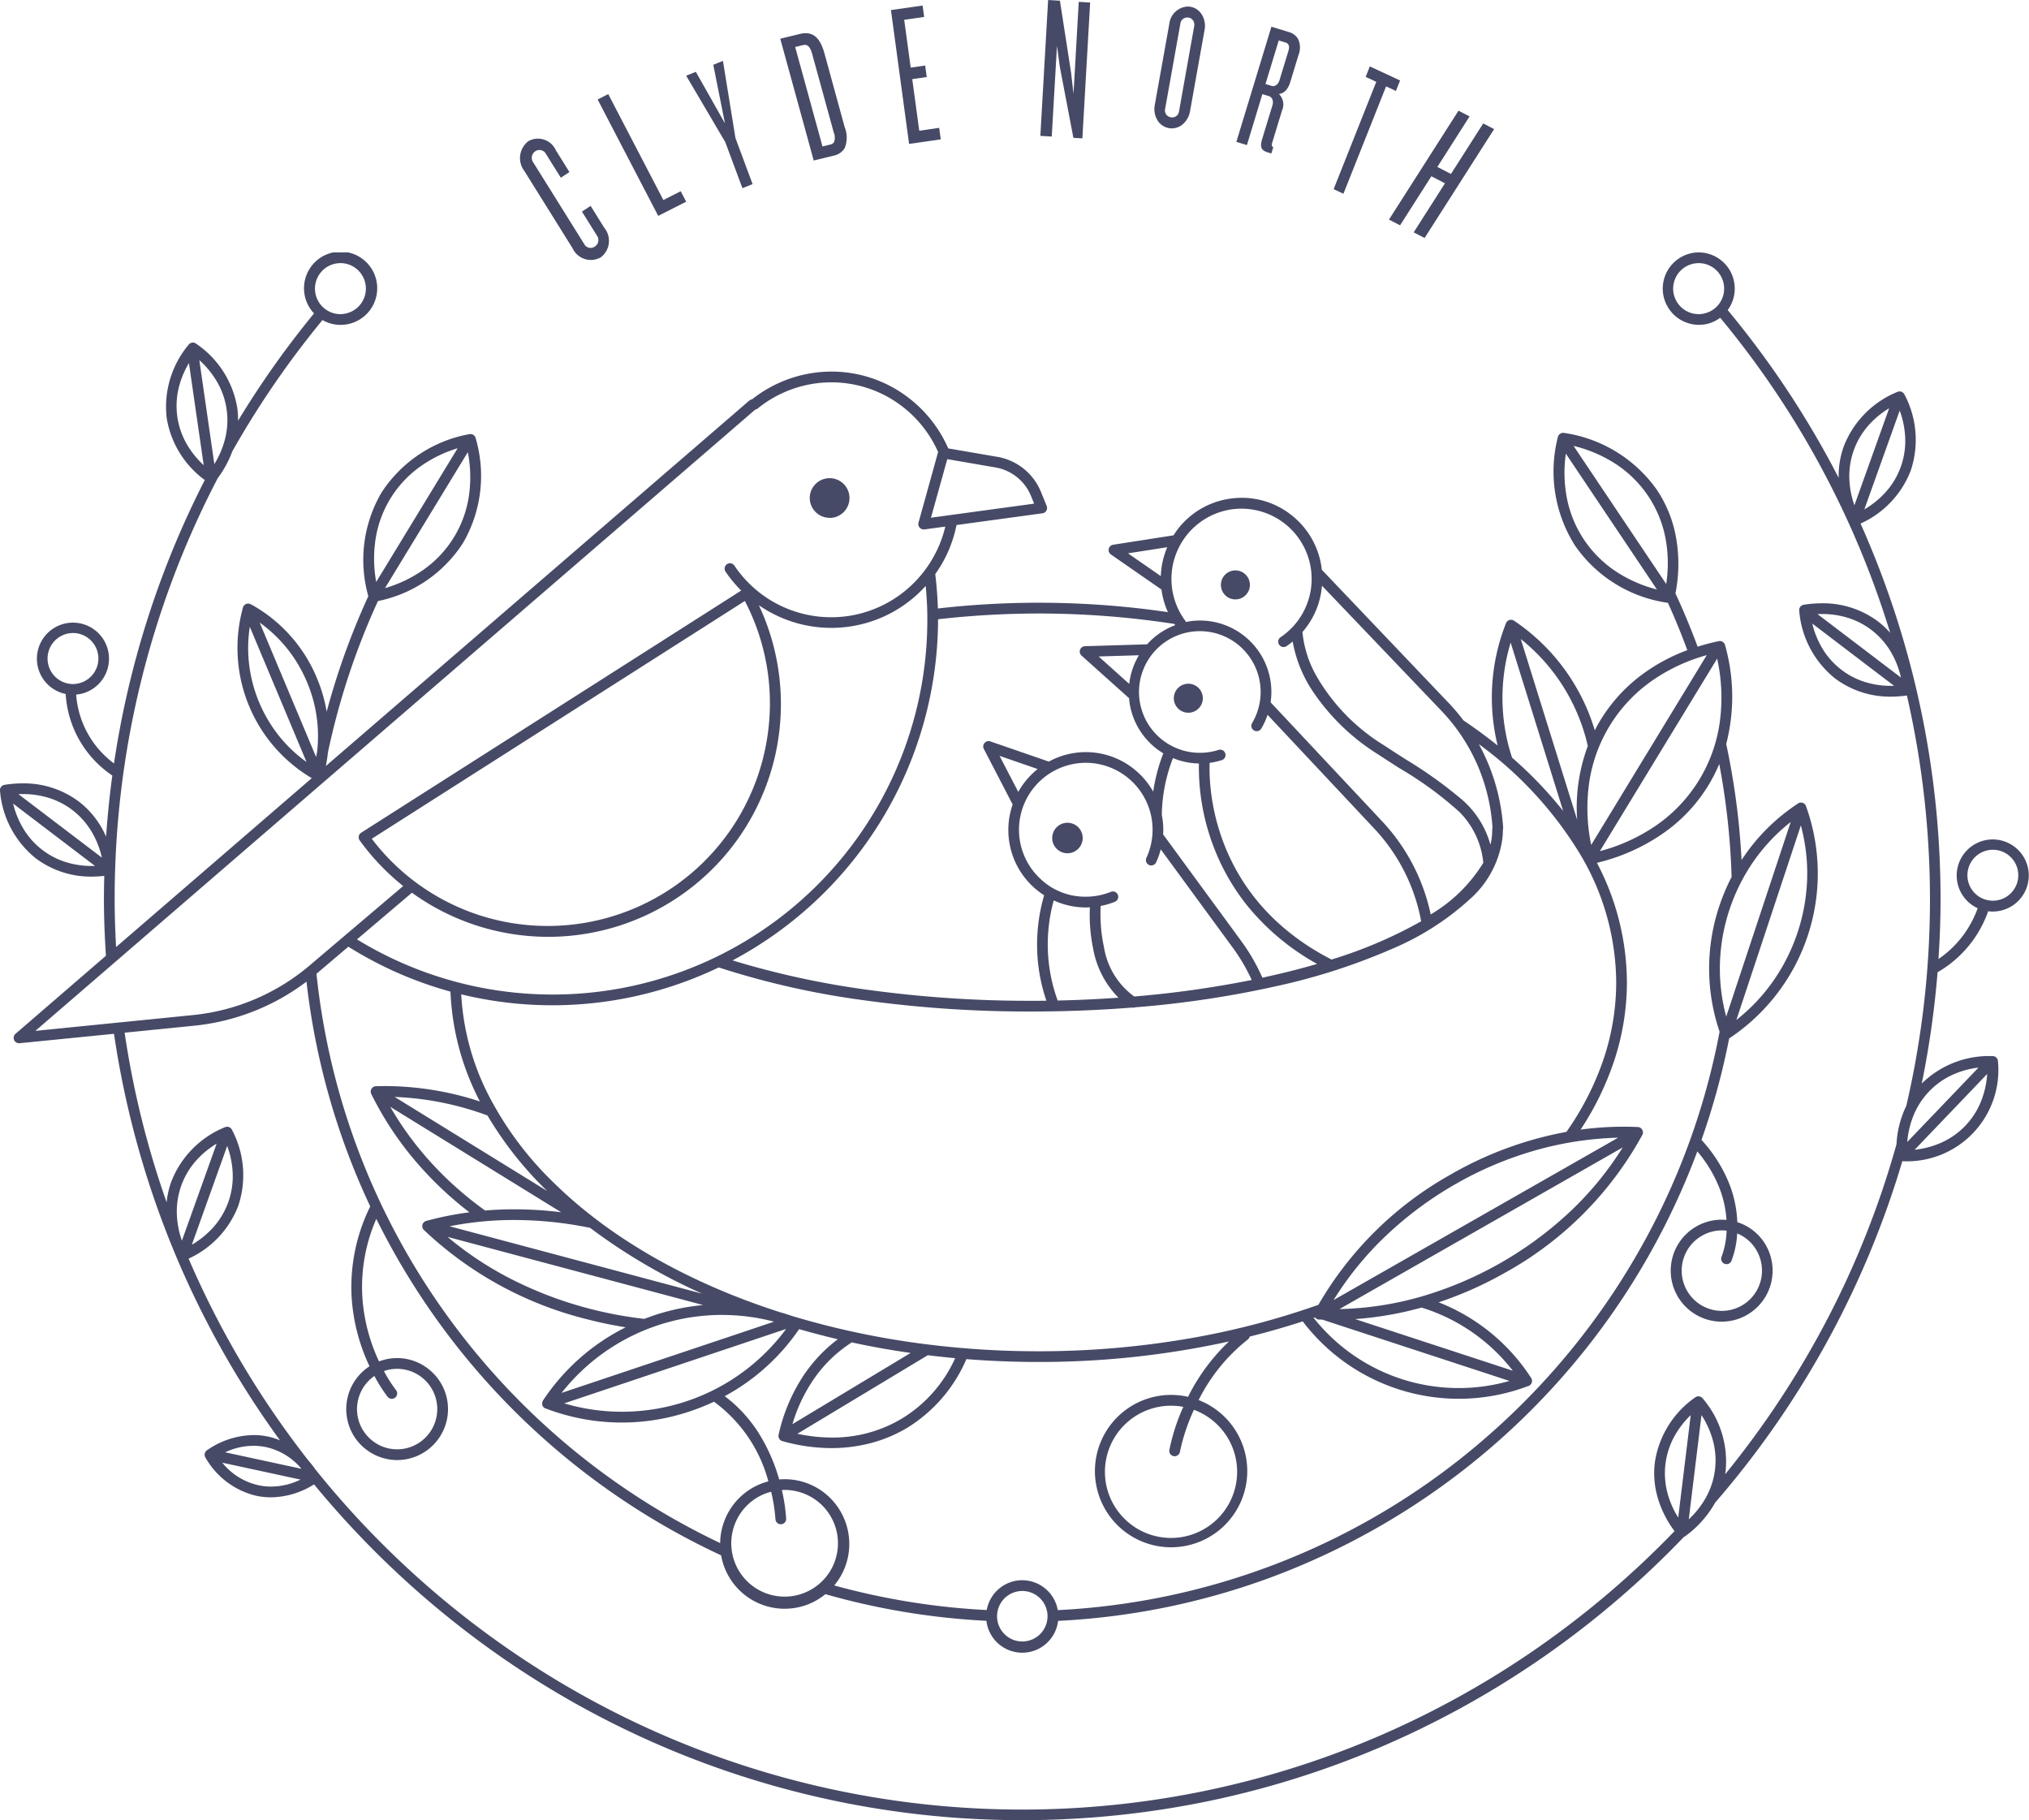 <svg xmlns="http://www.w3.org/2000/svg" xmlns:xlink="http://www.w3.org/1999/xlink" width="194.005" height="174" viewBox="0 0 194.005 174">
  <defs>
    <clipPath id="clip-path">
      <path id="Clip_25" data-name="Clip 25" d="M0,0H194V149.873H0Z" fill="none"/>
    </clipPath>
  </defs>
  <g id="Group_1271" data-name="Group 1271" transform="translate(-124 -2958)">
    <path id="Fill_1" data-name="Fill 1" d="M5.019,10.519a1.918,1.918,0,0,0,2.7.844,1.974,1.974,0,0,0,.316-2.825l-1.3-2.082L5.907,7,7.329,9.276a.737.737,0,0,1-.186,1.063.7.7,0,0,1-1.035-.261L1.252,2.3a.752.752,0,0,1,.2-1.073A.709.709,0,0,1,2.473,1.5L3.886,3.761l.823-.543L3.419,1.15A1.877,1.877,0,0,0,.787.264,2.039,2.039,0,0,0,.408,3.131Z" transform="translate(173.737 2971.228)" fill="#464a66"/>
    <path id="Fill_3" data-name="Fill 3" d="M8.466,10.286l-.523-1-1.659.841L1.015,0,0,.516,5.791,11.641Z" transform="translate(181.144 2966.995)" fill="#464a66"/>
    <path id="Fill_4" data-name="Fill 4" d="M5.378,12.17l.971-.393-1.637-4.4L3.515,0,2.592.373l1.116,5.6L.924,1.046,0,1.418l3.74,6.35Z" transform="translate(189.61 2963.82)" fill="#464a66"/>
    <path id="Fill_5" data-name="Fill 5" d="M3.2,12.17h0L0,.528,1.855.076A2.437,2.437,0,0,1,2.429,0c.875,0,1.429.6,1.8,1.94L6.166,9a2.637,2.637,0,0,1-.019,2.009,1.627,1.627,0,0,1-1.095.707L3.2,12.17ZM2.349,1.115a.839.839,0,0,0-.2.027l-.723.175,2.612,9.51.724-.177a.556.556,0,0,0,.379-.243,1.249,1.249,0,0,0-.028-.925L3.062,2.019C2.885,1.377,2.679,1.115,2.349,1.115Z" transform="translate(198.605 2961.175)" fill="#464a66"/>
    <path id="Fill_7" data-name="Fill 7" d="M4.762,12.793l-.148-1.1-1.907.275L2.038,7.035l1.383-.2-.149-1.1-1.383.2-.62-4.572,1.907-.274L3.027,0,0,.434,1.735,13.228Z" transform="translate(209.188 2958.529)" fill="#464a66"/>
    <path id="Fill_8" data-name="Fill 8" d="M.744,0,0,12.989l1.09.065.5-8.678.269,1.991,1.3,6.81.86.051L4.762.242,3.671.176l-.5,8.794L2.938,6.941,1.872.068Z" transform="translate(223.474 2958)" fill="#464a66"/>
    <g id="Group_13" data-name="Group 13" transform="translate(234.384 2958.625)">
      <path id="Fill_9" data-name="Fill 9" d="M1.661,11.647a1.61,1.61,0,0,1-1.325-.7,2.076,2.076,0,0,1-.3-1.568L1.42,1.661A1.865,1.865,0,0,1,3.171,0a1.584,1.584,0,0,1,.28.025A1.6,1.6,0,0,1,4.487.7a2.075,2.075,0,0,1,.3,1.566L3.407,9.984A2.144,2.144,0,0,1,2.77,11.2,1.641,1.641,0,0,1,1.661,11.647Zm1.468-10.6a.661.661,0,0,0-.651.591L1.024,9.77a.654.654,0,0,0,.538.816A.766.766,0,0,0,1.7,10.6a.663.663,0,0,0,.653-.592L3.8,1.878a.738.738,0,0,0-.091-.522.644.644,0,0,0-.447-.3A.786.786,0,0,0,3.129,1.049Z" transform="translate(0 0)" fill="#464a66"/>
      <path id="Fill_11" data-name="Fill 11" d="M3.346,12.114h0l-.363-.108c-.618-.189-.748-.512-.515-1.277l.976-3.2a.877.877,0,0,0,0-.58.542.542,0,0,0-.359-.324l-.6-.182L1.009,11.314,0,11.006,3.35,0,5.019.508a1.488,1.488,0,0,1,.866.635,1.89,1.89,0,0,1,.061,1.542L5.167,5.247c-.226.738-.576,1.114-1.1,1.182a1.4,1.4,0,0,1,.294,1.589l-.911,2.991a.907.907,0,0,0-.06.339.174.174,0,0,0,.143.156l-.186.61Zm.705-10.8L2.784,5.478l.562.172a.555.555,0,0,0,.162.025c.278,0,.51-.217.621-.581l.855-2.809C5.072,2,5.092,1.631,4.7,1.51Z" transform="translate(7.833 1.93)" fill="#464a66"/>
    </g>
    <path id="Fill_14" data-name="Fill 14" d="M.937,12.17,5.016,1.908l.937.435.4-1L3.461,0l-.4,1,1.016.473L0,11.733Z" transform="translate(251.517 2964.35)" fill="#464a66"/>
    <path id="Fill_15" data-name="Fill 15" d="M1.061,10.958l2.993-4.69,1.3.673L2.364,11.63l1.042.54L10.053,1.759,9.01,1.219,5.927,6.049l-1.3-.672L7.707.547,6.647,0,0,10.409Z" transform="translate(256.808 2968.582)" fill="#464a66"/>
    <g id="Group_27" data-name="Group 27" transform="translate(124 2982.127)">
      <path id="Fill_16" data-name="Fill 16" d="M1.9,3.809A1.9,1.9,0,1,0,0,1.9a1.9,1.9,0,0,0,1.9,1.9" transform="translate(77.425 21.575)" fill="#464a66"/>
      <path id="Fill_18" data-name="Fill 18" d="M1.575,2.759A1.386,1.386,0,1,0,.014,1.58,1.385,1.385,0,0,0,1.575,2.759" transform="translate(116.738 30.401)" fill="#464a66"/>
      <path id="Fill_20" data-name="Fill 20" d="M1.468,2.913A1.457,1.457,0,1,0,0,1.472,1.455,1.455,0,0,0,1.468,2.913" transform="translate(100.609 54.527)" fill="#464a66"/>
      <path id="Fill_22" data-name="Fill 22" d="M1.575,2.759A1.386,1.386,0,1,0,.014,1.58,1.386,1.386,0,0,0,1.575,2.759" transform="translate(112.236 41.234)" fill="#464a66"/>
      <g id="Group_26" data-name="Group 26" transform="translate(0 0)">
        <path id="Clip_25-2" data-name="Clip 25" d="M0,0H194V149.873H0Z" fill="none"/>
        <g id="Group_26-2" data-name="Group 26" clip-path="url(#clip-path)">
          <path id="Fill_24" data-name="Fill 24" d="M97.747,149.873A87.238,87.238,0,0,1,43.575,131.05a88.911,88.911,0,0,1-13.548-13.278,7.873,7.873,0,0,1-4.118,1.238,6.777,6.777,0,0,1-1.449-.157,7.609,7.609,0,0,1-4.82-3.651.514.514,0,0,1,.151-.691,7.959,7.959,0,0,1,4.452-1.451,6.431,6.431,0,0,1,2.527.5A87.717,87.717,0,0,1,10.9,74.7L1.867,75.6l-.051,0a.514.514,0,0,1-.334-.9l8.646-7.461c-.13-2.061-.191-3.782-.191-5.414,0-.787.017-1.566.033-2.223a10.629,10.629,0,0,1-1.151.071,8.771,8.771,0,0,1-5.4-1.75A9.229,9.229,0,0,1,0,51.457.512.512,0,0,1,.432,50.9a10.893,10.893,0,0,1,1.721-.14,8.779,8.779,0,0,1,5.4,1.749,8.48,8.48,0,0,1,2.591,3.347c.131-1.932.331-3.9.595-5.847A10.115,10.115,0,0,1,6.28,42.216a3.477,3.477,0,0,1-1.671-.868,3.447,3.447,0,1,1,3.217.835,3.4,3.4,0,0,1-.544.088A9,9,0,0,0,10.9,48.855a87.789,87.789,0,0,1,8.681-27.093,9.16,9.16,0,0,1-3.641-5.928,9.238,9.238,0,0,1,2.1-7.014.5.5,0,0,1,.7-.1,9.222,9.222,0,0,1,3.949,6.159,8.136,8.136,0,0,1,.075,1.21A88.367,88.367,0,0,1,30.026,5.835a3.5,3.5,0,1,1,.807.634,87.434,87.434,0,0,0-8.618,12.548,10.292,10.292,0,0,1-1.4,2.574A86.963,86.963,0,0,0,10.963,61.83c0,1.4.044,2.9.136,4.577L29.81,50.261a14.467,14.467,0,0,1-6.579-16.312.083.083,0,0,1,.005-.013l0-.008a.444.444,0,0,1,.027-.066l.018-.035a.52.52,0,0,1,.042-.06l.009-.011.012-.015a.486.486,0,0,1,.064-.058l.006-.006.011-.009a.5.5,0,0,1,.1-.055.475.475,0,0,1,.195-.041.515.515,0,0,1,.141.02h.007a.5.5,0,0,1,.088.036l.007,0,.008,0A14.291,14.291,0,0,1,30.3,40.687a14.67,14.67,0,0,1,.936,3.221,69.6,69.6,0,0,1,3.982-11.041,12.747,12.747,0,0,1,1.252-9.891,12.707,12.707,0,0,1,8.407-5.6.522.522,0,0,1,.1-.01.515.515,0,0,1,.5.381,12.772,12.772,0,0,1-1.214,10.048,12.663,12.663,0,0,1-8.125,5.538A68.746,68.746,0,0,0,31.356,47.8c-.045.424-.113.86-.2,1.3l40.5-34.943a.49.49,0,0,1,.25-.109,12.244,12.244,0,0,1,7.591-2.653,12.07,12.07,0,0,1,6.748,2.054,12.319,12.319,0,0,1,4.423,5.289l4.59.789a5.515,5.515,0,0,1,4.273,3.366l.55,1.349a.515.515,0,0,1-.405.7l-8.216,1.12a12.168,12.168,0,0,1-2.034,4.691c.136,1.155.218,2.23.251,3.287a85.223,85.223,0,0,1,21.993.35,7.788,7.788,0,0,1-.607-2.1c0-.008,0-.017,0-.025s0-.021,0-.03l-4.841-3.357a.514.514,0,0,1,.213-.93l5.775-.9c.12-.187.221-.343.336-.5a7.659,7.659,0,0,1,5.091-3.008,7.78,7.78,0,0,1,1.1-.079,7.621,7.621,0,0,1,4.623,1.559,7.7,7.7,0,0,1,3,5.1c.006.046.011.092.015.137,0,.027,0,.052.008.078L138.543,43.1a18.641,18.641,0,0,1,1.384,1.637c1.149.774,2.25,1.584,3.273,2.406a19.274,19.274,0,0,1,.8-11.7.516.516,0,0,1,.325-.3.576.576,0,0,1,.152-.021.5.5,0,0,1,.287.086,19.27,19.27,0,0,1,7.686,10.358c.006.022.012.043.018.065s.012.044.018.065c.2-.391.387-.726.57-1.024a15.4,15.4,0,0,1,3.5-3.967,17.287,17.287,0,0,1,4.78-2.68c-.605-1.631-1.212-3.111-1.856-4.524a13,13,0,0,1-8.894-5.488,13.241,13.241,0,0,1-1.629-10.361.517.517,0,0,1,.51-.4.548.548,0,0,1,.077.005,13.179,13.179,0,0,1,8.915,5.492,11.976,11.976,0,0,1,1.813,4.594A14.467,14.467,0,0,1,160.2,32.6c.75,1.61,1.463,3.324,2.121,5.093.678-.213,1.357-.391,2.018-.53a.528.528,0,0,1,.1-.01.515.515,0,0,1,.5.38,18.054,18.054,0,0,1,.114,9.462,69.966,69.966,0,0,1,1.467,11.092,18.651,18.651,0,0,1,5.366-5.381.5.5,0,0,1,.315-.113.489.489,0,0,1,.166.029.5.5,0,0,1,.1.047l.01.007.01.007a.53.53,0,0,1,.066.051l.023.025a.53.53,0,0,1,.047.057l.02.032a.522.522,0,0,1,.032.064l0,.01a.077.077,0,0,1,.005.011,18.911,18.911,0,0,1-7.344,22.208,68.881,68.881,0,0,1-2.647,9.7,13.774,13.774,0,0,1,2.663,4.211,11.109,11.109,0,0,1,.762,3.652,4.886,4.886,0,0,1,1,.448,4.83,4.83,0,0,1,2.227,2.987,4.881,4.881,0,0,1-3.51,5.926,4.931,4.931,0,0,1-1.209.153,4.874,4.874,0,0,1,0-9.748c.152,0,.306.007.458.021a10.165,10.165,0,0,0-.676-3.048,12.457,12.457,0,0,0-2.112-3.5,69.273,69.273,0,0,1-41.059,40.826,68.3,68.3,0,0,1-20.061,4.051,3.452,3.452,0,0,1-6.776.433,3.485,3.485,0,0,1-.079-.438,68.673,68.673,0,0,1-15.394-2.547,6.219,6.219,0,0,1-1.285.813,6.167,6.167,0,0,1-8.208-2.992,6.236,6.236,0,0,1-.479-1.532A69.419,69.419,0,0,1,35.982,92.391a16.207,16.207,0,0,0-1.305,7.876,17.071,17.071,0,0,0,1.564,5.752,4.828,4.828,0,0,1,4.684.69,4.87,4.87,0,0,1-2.956,8.739,4.888,4.888,0,0,1-2.959-1.01,4.818,4.818,0,0,1-1.752-2.66,4.879,4.879,0,0,1,2.074-5.295,18.059,18.059,0,0,1-1.7-6.44A17.379,17.379,0,0,1,35.4,91.2a68.57,68.57,0,0,1-6.095-21.485,21.376,21.376,0,0,1-10.775,4.215l-6.614.663a86.743,86.743,0,0,0,4.016,16.214,8.259,8.259,0,0,1,.446-1.974,9.213,9.213,0,0,1,5.136-5.206.521.521,0,0,1,.2-.041.508.508,0,0,1,.46.283,9.242,9.242,0,0,1,.6,7.3,9.144,9.144,0,0,1-4.742,5.023,87.2,87.2,0,0,0,11.47,19.317,8.756,8.756,0,0,1,.649.825A87.355,87.355,0,0,0,59.688,140.02a86.3,86.3,0,0,0,72.493,1.667,86.914,86.914,0,0,0,14.964-8.377,87.923,87.923,0,0,0,12.966-11.068,9.991,9.991,0,0,1-1.608-3.2,8.38,8.38,0,0,1-.272-3.374,9.222,9.222,0,0,1,3.862-6.214.513.513,0,0,1,.7.088,9.245,9.245,0,0,1,2.2,6.985c-.01.082-.024.164-.037.244l-.007.039a87.635,87.635,0,0,0,9.767-14.824,86.753,86.753,0,0,0,6.618-16.724,9.554,9.554,0,0,1,.941-3.679,87.23,87.23,0,0,0,.055-39.224,10.691,10.691,0,0,1-1.481.111,8.771,8.771,0,0,1-5.4-1.75,9.228,9.228,0,0,1-3.414-6.472.512.512,0,0,1,.43-.562,10.847,10.847,0,0,1,1.723-.141,8.773,8.773,0,0,1,5.4,1.75,8.118,8.118,0,0,1,1.144,1.074,87.03,87.03,0,0,0-16.252-30.12,3.431,3.431,0,0,1-1.2.575,3.463,3.463,0,0,1-1.7-6.714A3.432,3.432,0,0,1,162.417,0a3.472,3.472,0,0,1,2.1.718,3.424,3.424,0,0,1,1.245,1.891,3.462,3.462,0,0,1-.566,2.907,88.364,88.364,0,0,1,10.611,16.04,8.334,8.334,0,0,1,.489-3.017,9.21,9.21,0,0,1,5.136-5.206.525.525,0,0,1,.2-.041.508.508,0,0,1,.459.283,9.241,9.241,0,0,1,.6,7.3,9.155,9.155,0,0,1-4.794,5.047,88,88,0,0,1,7.651,35.911c0,1.849-.064,3.719-.2,5.717a9.824,9.824,0,0,0,2.463-2.4,10.275,10.275,0,0,0,1.292-2.456,3.5,3.5,0,0,1-.331-.169,3.446,3.446,0,1,1,2.616.38,3.5,3.5,0,0,1-.858.108,3.362,3.362,0,0,1-.429-.029,10.886,10.886,0,0,1-4.839,5.833,89.1,89.1,0,0,1-1.512,10.637,9.167,9.167,0,0,1,6.671-2.625h.11a.513.513,0,0,1,.507.492,8.739,8.739,0,0,1-9.117,9.559h-.028A88.106,88.106,0,0,1,164,119.513a10.007,10.007,0,0,1-2.878,3.223.5.5,0,0,1-.1.053l-.006,0a88.76,88.76,0,0,1-13.135,11.269,87.869,87.869,0,0,1-15.179,8.527,87.049,87.049,0,0,1-16.84,5.4A87.8,87.8,0,0,1,97.747,149.873Zm0-21.909a2.454,2.454,0,0,0-.6.076,2.413,2.413,0,1,0,.6-.076Zm0-1.029h0a3.462,3.462,0,0,1,3.342,2.613c.02.076.034.153.047.228l0,.018a67.464,67.464,0,0,0,41.331-16.833,68.315,68.315,0,0,0,14.079-17.214A67.618,67.618,0,0,0,164.421,74.5a18.745,18.745,0,0,1-.03-12,19.344,19.344,0,0,1,1.178-2.793,69.078,69.078,0,0,0-1.181-10.8,15.186,15.186,0,0,1-5.487,6.711,18.649,18.649,0,0,1-6.21,2.737,24.7,24.7,0,0,1,2.868,11.421,23.934,23.934,0,0,1-1.149,7.289,27.921,27.921,0,0,1-3.28,6.794,30.718,30.718,0,0,1,4.1-.279c.457,0,.918.011,1.371.032a.506.506,0,0,1,.422.259.512.512,0,0,1,.007.5,33.259,33.259,0,0,1-13.017,13.109,35.946,35.946,0,0,1-6.454,2.889,18.633,18.633,0,0,1,8.846,7.234l.005.01.005.01a.546.546,0,0,1,.03.06.385.385,0,0,1,.015.039.509.509,0,0,1,.016.066.372.372,0,0,1,.007.039.455.455,0,0,1,0,.077v.009a.138.138,0,0,1,0,.022.479.479,0,0,1-.022.109.494.494,0,0,1-.066.128c-.009.013-.019.025-.028.037a.469.469,0,0,1-.076.075l-.009.008-.018.015a.482.482,0,0,1-.109.058l-.018.006-.01,0a18.739,18.739,0,0,1-21.565-6.18c-1.644.535-3.352,1.024-5.076,1.454a.5.5,0,0,1-.173.276,17.114,17.114,0,0,0-4.706,5.791,7.283,7.283,0,1,1-1.009-.309,18.73,18.73,0,0,1,3.916-5.293,84.292,84.292,0,0,1-18.218,1.961c-2.29,0-4.609-.091-6.893-.272a14.343,14.343,0,0,1-5.676,6.577,13.43,13.43,0,0,1-3.439,1.443,14.8,14.8,0,0,1-3.795.485,17.267,17.267,0,0,1-4.688-.67.513.513,0,0,1-.36-.607,16.9,16.9,0,0,1,2.11-5.229,14.18,14.18,0,0,1,3.554-3.9c-1.243-.292-2.487-.618-3.7-.967a20.306,20.306,0,0,1-7.113,6.41,13.334,13.334,0,0,1,3.466,3.889,17.14,17.14,0,0,1,1.739,4.072c.18-.016.361-.023.538-.023a6.165,6.165,0,0,1,5.585,3.572,6.182,6.182,0,0,1-.857,6.583,67.742,67.742,0,0,0,14.58,2.352,3.461,3.461,0,0,1,3.4-2.854Zm-24.02-8.455a5.2,5.2,0,0,0-.882.312,5.1,5.1,0,1,0,2.176-.488c-.058,0-.117,0-.173.009l-.09.006a16.364,16.364,0,0,1,.41,2.733.512.512,0,0,1-.49.533h-.022a.511.511,0,0,1-.511-.491A15.882,15.882,0,0,0,73.733,118.481ZM33.31,66.373l-3.05,2.588a67.759,67.759,0,0,0,12.379,32.524,68.357,68.357,0,0,0,26.22,21.9,6.207,6.207,0,0,1,.367-2.026,6.162,6.162,0,0,1,4.241-3.874,13.808,13.808,0,0,0-5.2-7.614,21.168,21.168,0,0,1-2.521.993,20.358,20.358,0,0,1-13.561-.345l-.006,0-.013,0-.009,0a.489.489,0,0,1-.108-.058l-.014-.012-.01-.008a.521.521,0,0,1-.081-.078c-.009-.011-.017-.021-.024-.033a.509.509,0,0,1-.064-.122v-.01a.108.108,0,0,1,0-.019.143.143,0,0,0,0-.015.5.5,0,0,1-.014-.073.3.3,0,0,1,0-.033v-.009a.511.511,0,0,1,0-.067c0-.013,0-.025.007-.038v-.005a.448.448,0,0,1,.016-.062c0-.013.009-.024.014-.036l0-.005a.479.479,0,0,1,.03-.059l0-.008a.1.1,0,0,1,.009-.016,20.724,20.724,0,0,1,3.514-4.037,20.364,20.364,0,0,1,4.392-2.959c-1.238-.2-2.456-.449-3.618-.75a34.839,34.839,0,0,1-15.676-8.555.513.513,0,0,1,.221-.863,30.579,30.579,0,0,1,4.134-.826,33.606,33.606,0,0,1-5.386-5.165,31.27,31.27,0,0,1-4-6.146.516.516,0,0,1,.02-.491.511.511,0,0,1,.421-.25c.3-.01.6-.015.9-.015a29.252,29.252,0,0,1,9.044,1.471,24.9,24.9,0,0,1-2.813-10.5A36.617,36.617,0,0,1,33.31,66.373ZM112,110.253a6.32,6.32,0,1,0,2.158.391,18.607,18.607,0,0,0-1.338,4.015.512.512,0,1,1-1.01-.176,19.045,19.045,0,0,1,1.335-4.121A6.225,6.225,0,0,0,112,110.253Zm50.691.895-1.217,9.966a8.5,8.5,0,0,0,1.7-2.195,7.3,7.3,0,0,0,.645-5.2A8.569,8.569,0,0,0,162.689,111.147Zm-1.032.009a8.428,8.428,0,0,0-1.634,2.161,7.335,7.335,0,0,0-.633,5.1,8.468,8.468,0,0,0,1.072,2.525ZM21.256,115.7a6.14,6.14,0,0,0,3.424,2.148,5.857,5.857,0,0,0,1.249.135,6.456,6.456,0,0,0,2.806-.668Zm2.979-1.615a6.448,6.448,0,0,0-2.71.621l7.3,1.577a6.112,6.112,0,0,0-3.351-2.064A5.84,5.84,0,0,0,24.235,114.086ZM35.8,107.408h0a3.855,3.855,0,0,0-1.407,1.79,3.839,3.839,0,0,0,1.244,4.426,3.816,3.816,0,0,0,3.282.678,3.848,3.848,0,0,0,1.389-6.777,3.859,3.859,0,0,0-2.336-.8,3.811,3.811,0,0,0-.946.119c-.11.028-.216.063-.315.1a13.236,13.236,0,0,0,1.149,1.808.514.514,0,0,1-.071.721.5.5,0,0,1-.325.118.509.509,0,0,1-.4-.188,14.259,14.259,0,0,1-1.267-1.994Zm52.907-1.98-12.465,7.508a15.843,15.843,0,0,0,3.3.359,12.826,12.826,0,0,0,6.669-1.8,12.986,12.986,0,0,0,5.118-5.787c-.874-.081-1.755-.176-2.618-.282h0ZM81.446,104.2h0a12.712,12.712,0,0,0-3.467,3.273,15.091,15.091,0,0,0-2.209,4.543l11.3-6.808C85.161,104.937,83.268,104.6,81.446,104.2Zm-6.284-1.284-21.217,7.112a19.349,19.349,0,0,0,5.5.8,19.52,19.52,0,0,0,15.72-7.913Zm-6.1-1.342a19.52,19.52,0,0,0-15.366,7.455l20.315-6.809A19.4,19.4,0,0,0,69.059,101.577Zm56.539.275h0a17.684,17.684,0,0,0,18.73,6.036l-17.908-5.865-.13,0c-.055,0-.112,0-.168,0a.506.506,0,0,1-.39-.215l-.148.051h0l-.006,0-.251.087.067-.022h0l.2-.067Zm10.32-.977a32.151,32.151,0,0,1-6.346,1.1l15.075,4.937a17.609,17.609,0,0,0-8.487-5.963c-.058-.019-.118-.036-.175-.053l-.066-.019ZM44.1,70.926a24,24,0,0,0,2.571,9.562A32.076,32.076,0,0,0,53,88.988c5.361,5.254,12.822,9.516,21.575,12.325.372.1.75.223,1.122.35a77.791,77.791,0,0,0,11.319,2.506,85.54,85.54,0,0,0,12.279.879,84.627,84.627,0,0,0,14.047-1.162,75.734,75.734,0,0,0,12.717-3.277A33.483,33.483,0,0,1,138.71,88.151a34.621,34.621,0,0,1,11.065-4.075A27.409,27.409,0,0,0,153.3,77.2a23.117,23.117,0,0,0,1.235-7.414,24.1,24.1,0,0,0-3.5-12.338A36.27,36.27,0,0,0,141.4,47.008a19.209,19.209,0,0,1,2.325,7.955.955.955,0,0,1-.009.146l-.005.037a.853.853,0,0,0-.011.116,6.921,6.921,0,0,1-.079.993,9.429,9.429,0,0,1-3.106,5.6,25.919,25.919,0,0,1-7.4,4.719,58.964,58.964,0,0,1-10.918,3.537,97.13,97.13,0,0,1-13.647,2.056.5.5,0,0,1-.178.036.475.475,0,0,1-.1-.014c-3.149.252-6.4.38-9.666.38a115.143,115.143,0,0,1-16.32-1.12,78.62,78.62,0,0,1-13.566-3.094A36.782,36.782,0,0,1,44.1,70.926ZM42.791,94.114h0a32.237,32.237,0,0,0,6.278,4.126A36.961,36.961,0,0,0,56.453,101a37.845,37.845,0,0,0,5.156.953c.435-.168.8-.3,1.158-.414a20.828,20.828,0,0,1,4.464-.908L42.79,94.114Zm121.853-.621a3.871,3.871,0,0,0-.954.121,3.847,3.847,0,0,0,.938,7.574,3.845,3.845,0,0,0,3.726-4.8,3.815,3.815,0,0,0-1.758-2.358,3.862,3.862,0,0,0-.493-.247,8.645,8.645,0,0,1-.548,2.626.51.51,0,0,1-.47.313.527.527,0,0,1-.2-.041.518.518,0,0,1-.274-.673,7.768,7.768,0,0,0,.481-2.49A3.658,3.658,0,0,0,164.643,93.494Zm-9.486-7.931-27.083,15.452a30.574,30.574,0,0,0,7.841-1.2,35.25,35.25,0,0,0,14.216-8.12A30.99,30.99,0,0,0,155.157,85.562Zm-.435-.932a32.125,32.125,0,0,0-7.878,1.2,34.087,34.087,0,0,0-7.628,3.211,34.578,34.578,0,0,0-6.665,4.932,30.95,30.95,0,0,0-5.04,6.179ZM49.177,92.5a31.481,31.481,0,0,0-6.187.6l24.15,6.443a55.354,55.354,0,0,1-10.716-6.292A36.217,36.217,0,0,0,49.177,92.5ZM21.724,85.42l-3.382,9.446A8.479,8.479,0,0,0,20.48,93.1a7.3,7.3,0,0,0,1.774-4.925A8.572,8.572,0,0,0,21.724,85.42Zm-1.01-.22a8.393,8.393,0,0,0-2.069,1.744,7.324,7.324,0,0,0-1.74,4.829,8.478,8.478,0,0,0,.489,2.7Zm28.472,6.277a36.344,36.344,0,0,1,4.471.281L37.315,81.681a30.716,30.716,0,0,0,3.958,5.39,32.979,32.979,0,0,0,5.111,4.521C47.3,91.516,48.247,91.477,49.186,91.477ZM37.736,80.735,52.32,89.728a34.3,34.3,0,0,1-5.711-7.22A28.753,28.753,0,0,0,37.736,80.735ZM190.007,78.54l-6.936,7.245a8.465,8.465,0,0,0,2.671-.736,7.273,7.273,0,0,0,3.627-3.773A8.568,8.568,0,0,0,190.007,78.54Zm-.834-.611h0a8.379,8.379,0,0,0-2.6.746,7.293,7.293,0,0,0-3.554,3.7,8.483,8.483,0,0,0-.653,2.666l6.805-7.108ZM79.492,12.423a11.2,11.2,0,0,0-7.053,2.507.5.5,0,0,1-.226.1L3.382,74.42l15.049-1.509A20.379,20.379,0,0,0,29.565,68.2l8.985-7.625a22.409,22.409,0,0,1-4.156-4.361.518.518,0,0,1-.089-.4.512.512,0,0,1,.229-.337L70.872,32.328a12.376,12.376,0,0,1-1.5-1.807.515.515,0,0,1,.136-.713.5.5,0,0,1,.287-.091.511.511,0,0,1,.424.226A11.149,11.149,0,0,0,86.487,32.4a11.3,11.3,0,0,0,3.9-6.189l-2,.273a.682.682,0,0,1-.069,0,.514.514,0,0,1-.493-.652L89.7,19.08a11.272,11.272,0,0,0-4.055-4.8A11.078,11.078,0,0,0,79.492,12.423Zm92.7,42.353-6.166,18.6a17.6,17.6,0,0,0,3.534-3.736,18.129,18.129,0,0,0,3.233-9.752A17.681,17.681,0,0,0,172.19,54.775Zm-.972-.323a17.621,17.621,0,0,0-3.534,3.737,18.122,18.122,0,0,0-3.232,9.752,17.667,17.667,0,0,0,.6,5.114ZM99.294,34.521a86.081,86.081,0,0,0-9.6.55A37.016,37.016,0,0,1,70.044,67.683a81.591,81.591,0,0,0,13.08,2.832A113.613,113.613,0,0,0,98.6,71.545c.451,0,.926,0,1.451-.01a16.58,16.58,0,0,1-.887-5.078,16.854,16.854,0,0,1,.673-5,7.512,7.512,0,0,1-1.2-.953,7.4,7.4,0,0,1-1.811-7.725l-2.755-5.311a.511.511,0,0,1,.067-.571.522.522,0,0,1,.555-.15l5.592,1.931a7.4,7.4,0,0,1,3.457-.906h.079a7.362,7.362,0,0,1,3.777,1.042,7.484,7.484,0,0,1,2.667,2.732,16.679,16.679,0,0,1,.967-3.657,6.806,6.806,0,0,1-3.244-4.956c-.009-.068-.014-.136-.018-.2,0-.037,0-.074-.008-.111l-4.55-4.078a.519.519,0,0,1-.14-.559.512.512,0,0,1,.466-.338l5.944-.179a6.781,6.781,0,0,1,2.682-1.831l-.035-.054,0-.007-.037-.057A85.347,85.347,0,0,0,99.294,34.521Zm1.46,27.427a15.782,15.782,0,0,0-.561,4.76,15.6,15.6,0,0,0,.939,4.81c1.879-.039,3.835-.13,5.811-.27a8.921,8.921,0,0,1-2.432-4.744,15.87,15.87,0,0,1-.3-3.9l-.114.007c-.065,0-.13.01-.2.01h-.079A7.322,7.322,0,0,1,100.754,61.947Zm5.654-.858a.513.513,0,0,1,.192.989,7.338,7.338,0,0,1-1.358.4,15.1,15.1,0,0,0,.323,3.974,7.218,7.218,0,0,0,2.887,4.681,99.044,99.044,0,0,0,11.232-1.579,17.485,17.485,0,0,0-1.77-3.031l-6.927-9.455a7.382,7.382,0,0,1-.442,1.238.512.512,0,0,1-.464.3.513.513,0,0,1-.466-.729,6.4,6.4,0,0,0-5.794-9.085h-.068a6.4,6.4,0,0,0-4.4,10.971,6.194,6.194,0,0,0,4.343,1.829c.063,0,.126,0,.189,0a6.35,6.35,0,0,0,2.329-.464A.509.509,0,0,1,106.409,61.09Zm-67.023.126-5.252,4.458A35.827,35.827,0,0,0,88.668,35c0-.94-.051-1.959-.156-3.116a12.188,12.188,0,0,1-4.007,2.929,12.17,12.17,0,0,1-11.944-1.081,22.248,22.248,0,0,1-33.175,27.48Zm72.769-12.871h0a15.647,15.647,0,0,0-1.062,5.2c0,.051,0,.1,0,.153,0,.034,0,.068,0,.1a7.387,7.387,0,0,1,.136,1.312c0,.155,0,.324-.015.529l7.529,10.274a18.683,18.683,0,0,1,1.962,3.422c1.827-.392,3.587-.835,5.232-1.315a22.974,22.974,0,0,1-6.42-5.258,20.758,20.758,0,0,1-3.387-5.716,21.327,21.327,0,0,1-1.495-8.187,6.742,6.742,0,0,1-2.48-.517Zm4.521-.809a.514.514,0,0,1,.157,1,7.016,7.016,0,0,1-1.171.264c-.084,2.1.08,12.853,11.653,18.8a43.051,43.051,0,0,0,8.572-3.656,17.607,17.607,0,0,0-4.485-8.862l-10.2-10.874a6.847,6.847,0,0,1-.6,1.314.505.505,0,0,1-.44.25.512.512,0,0,1-.44-.776,5.815,5.815,0,1,0-4.222,2.791,5.827,5.827,0,0,0,1.015-.228A.525.525,0,0,1,116.676,47.536ZM71.22,33.323h0L35.548,56.054A21.062,21.062,0,0,0,49.1,64.138,21.239,21.239,0,0,0,73.353,46.426a21.121,21.121,0,0,0-2.133-13.1Zm43.529,1.87a6.833,6.833,0,0,1,6.743,7.82l10.657,11.365a18.668,18.668,0,0,1,4.649,8.908,14.547,14.547,0,0,0,5.03-4.935,7.958,7.958,0,0,0-2.285-4.859,34.538,34.538,0,0,0-5.763-4.2c-.538-.346-1.256-.809-2.041-1.322a20.689,20.689,0,0,1-6.3-6.136A12.544,12.544,0,0,1,123.6,37.2c-.217.178-.4.318-.583.44a.512.512,0,0,1-.711-.139.516.516,0,0,1,.138-.714A6.714,6.714,0,0,0,118.711,24.5a6.927,6.927,0,0,0-.94.065,6.718,6.718,0,0,0-4.352,10.767l.078-.016h0c.115-.023.233-.047.351-.063A6.837,6.837,0,0,1,114.749,35.193Zm75.8,21.912a2.374,2.374,0,0,0-.6.077,2.438,2.438,0,0,0-.641,4.456,2.435,2.435,0,1,0,1.241-4.532ZM1.256,52.694A8.441,8.441,0,0,0,2.3,55.2a7.276,7.276,0,0,0,3.943,3.069,8.283,8.283,0,0,0,2.55.387c.1,0,.2,0,.295,0Zm.937-.911c-.141,0-.284,0-.427.01L9.744,57.86a8.52,8.52,0,0,0-1.038-2.574A7.309,7.309,0,0,0,6.934,53.32a7.275,7.275,0,0,0-2.195-1.15A8.265,8.265,0,0,0,2.193,51.783Zm162-12.957L152.971,57.24a17.221,17.221,0,0,0,5.535-2.564A14.413,14.413,0,0,0,164.425,45,17.411,17.411,0,0,0,164.189,38.826Zm-1-.325a17.082,17.082,0,0,0-5.4,2.564,14.437,14.437,0,0,0-5.825,9.519,17.259,17.259,0,0,0,.177,6.059ZM126.4,31.863a7.625,7.625,0,0,1-1.867,4.431,10.619,10.619,0,0,0,1.328,4.182A18.777,18.777,0,0,0,132.3,47.1c.621.407,1.2.784,1.769,1.148l.008.005.257.166a41.815,41.815,0,0,1,5.474,3.911,8.784,8.784,0,0,1,2.7,4.292,5.862,5.862,0,0,0,.171-1.364,2.291,2.291,0,0,1,.026-.295,17.965,17.965,0,0,0-1.462-6.013,17.77,17.77,0,0,0-3.434-5.141Zm19.012,5.1h0l5.39,17.282a16.754,16.754,0,0,1,1.017-7.05c-.107-.479-.221-.912-.348-1.322a18.44,18.44,0,0,0-2.365-4.927,18.254,18.254,0,0,0-3.694-3.983Zm-.969.338a18.255,18.255,0,0,0,.051,10.742c.016.051.034.1.051.152s.025.073.037.11a38.459,38.459,0,0,1,4.882,5.093ZM95.574,48.13l1.788,3.446a7.434,7.434,0,0,1,1.855-2.187ZM23.885,35.791a13.294,13.294,0,0,0-.057,3.658A13.614,13.614,0,0,0,26.659,46.2a13.224,13.224,0,0,0,2.649,2.515Zm.945-.4h0l5.393,12.847.016-.083c.024-.119.051-.247.082-.4a13.232,13.232,0,0,0-.965-6.674,13.46,13.46,0,0,0-1.877-3.178,13.235,13.235,0,0,0-2.649-2.515Zm148.451.089a8.434,8.434,0,0,0,1.04,2.5,7.287,7.287,0,0,0,3.94,3.069,8.249,8.249,0,0,0,2.546.388c.1,0,.2,0,.3,0ZM6.975,36.388a2.375,2.375,0,0,0-.6.077,2.439,2.439,0,0,0,.59,4.8,2.386,2.386,0,0,0,.609-.079,2.438,2.438,0,0,0-.6-4.8ZM108.9,38.512l-3.853.116,2.927,2.624A6.729,6.729,0,0,1,108.9,38.512Zm65.319-3.942c-.143,0-.289,0-.433.01l7.978,6.068a8.523,8.523,0,0,0-1.038-2.574,7.269,7.269,0,0,0-3.966-3.117A8.236,8.236,0,0,0,174.223,34.57Zm-24.5-15.33a12.893,12.893,0,0,0,.126,4.374,10.9,10.9,0,0,0,4.548,6.809,12.863,12.863,0,0,0,4.035,1.8ZM44.733,19.095l-7.921,13a12.389,12.389,0,0,0,3.835-1.869,10.5,10.5,0,0,0,4.167-6.807A12.5,12.5,0,0,0,44.733,19.095ZM150.459,18.5l8.856,13.2a12.976,12.976,0,0,0-.086-4.47A10.914,10.914,0,0,0,154.6,20.3,12.945,12.945,0,0,0,150.459,18.5Zm-106.7.223h0a12.308,12.308,0,0,0-3.736,1.865,10.482,10.482,0,0,0-4.091,6.684,12.423,12.423,0,0,0,.039,4.232l7.787-12.781Zm67.847,9.461-3.754.585,3.142,2.178A7.643,7.643,0,0,1,111.607,28.185ZM90.576,19.764l-1.562,5.6,9.865-1.345-.3-.736a4.493,4.493,0,0,0-3.486-2.739Zm91.066-4.642-3.382,9.447a8.478,8.478,0,0,0,2.139-1.764,7.3,7.3,0,0,0,1.774-4.925A8.564,8.564,0,0,0,181.642,15.122Zm-1.01-.22a8.4,8.4,0,0,0-2.069,1.745,7.322,7.322,0,0,0-1.74,4.829,8.47,8.47,0,0,0,.489,2.7ZM18.065,10.582A8.439,8.439,0,0,0,17.054,13.1a7.336,7.336,0,0,0,.723,5.084,8.449,8.449,0,0,0,1.7,2.155Zm.994-.281,1.435,9.936a8.529,8.529,0,0,0,1.063-2.564,7.3,7.3,0,0,0-.738-5.185A8.547,8.547,0,0,0,19.059,10.3ZM32.544,1.028a2.394,2.394,0,0,0-.6.076,2.439,2.439,0,0,0,.588,4.8,2.392,2.392,0,0,0,.611-.08,2.437,2.437,0,0,0-.6-4.8Zm129.872,0a2.393,2.393,0,0,0-.6.076,2.438,2.438,0,0,0,.594,4.8,2.4,2.4,0,0,0,.605-.078,2.437,2.437,0,0,0-.6-4.8Z" transform="translate(0 0)" fill="#464a66"/>
        </g>
      </g>
    </g>
  </g>
</svg>
